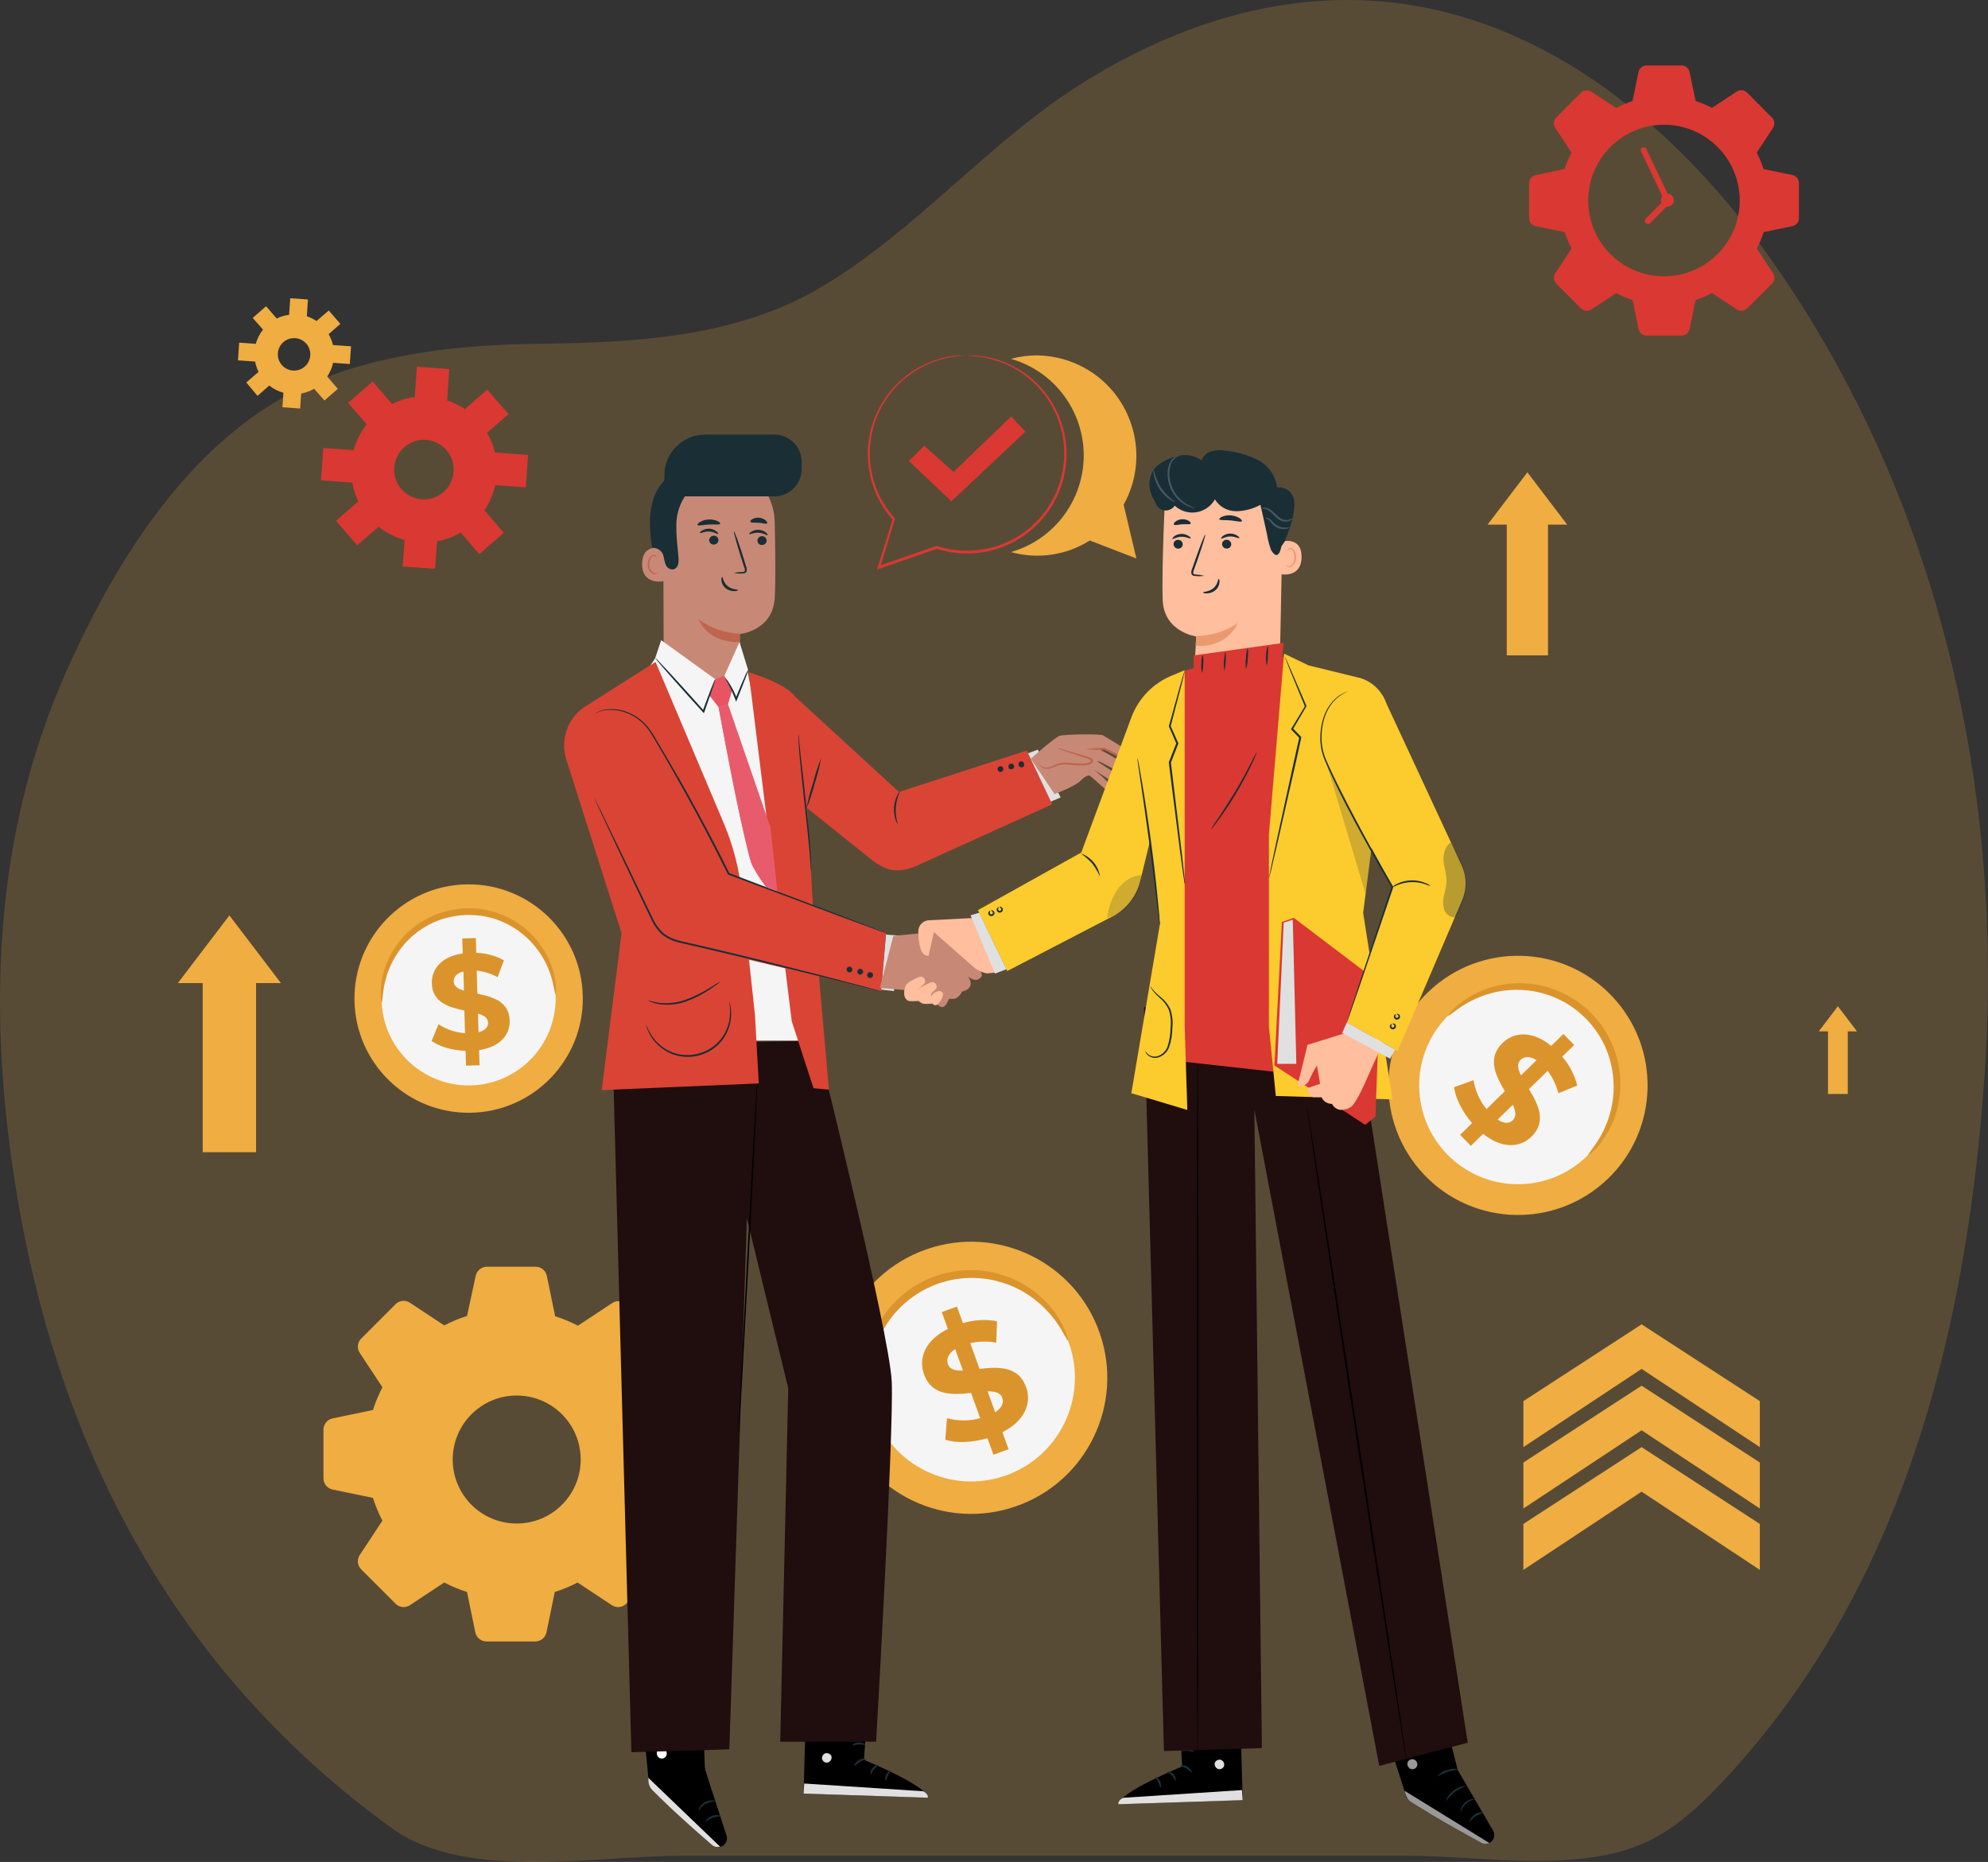 <?xml version="1.0" encoding="UTF-8"?>
<svg id="Layer_1" xmlns="http://www.w3.org/2000/svg" version="1.1" viewBox="0 0 661.5 619.41">
  <rect x="0" y="0" width="661.5" height="619.41" fill="#333333" stroke="none"/>
  <!-- Generator: Adobe Illustrator 30.0.0, SVG Export Plug-In . SVG Version: 2.1.1 Build 123)  -->
  <defs>
    <style>
      .st0 {
        fill: #e0e0e0;
      }

      .st1, .st2 {
        fill: #efad42;
      }

      .st3 {
        fill: #ffbe9d;
      }

      .st4 {
        fill: #e85b6c;
      }

      .st5 {
        fill: #1a2e35;
      }

      .st2 {
        opacity: .2;
      }

      .st6 {
        fill: #eb996e;
      }

      .st7 {
        fill: #fccb2d;
      }

      .st8 {
        fill: #c78976;
      }

      .st9 {
        fill: #da4435;
      }

      .st10 {
        fill: #fff;
      }

      .st11 {
        fill: #da3832;
      }

      .st12 {
        fill: #db942c;
      }

      .st13 {
        opacity: .4;
      }

      .st14 {
        opacity: .6;
      }

      .st15 {
        opacity: .2;
      }

      .st16 {
        opacity: .3;
      }

      .st17 {
        fill: #f5f5f5;
      }

      .st18 {
        fill: #e8505b;
      }

      .st19 {
        fill: #200d0e;
      }

      .st20 {
        fill: #bf654e;
      }

      .st21 {
        fill: #455a64;
      }
    </style>
  </defs>
  <path class="st2" d="M660.36,357.77c-.69,9.71-1.58,19.44-2.67,29.21-8.48,73.91-30.58,147.98-84.02,205.22-6.7,7.15-13.9,14.09-22.67,18.97-23.09,12.84-57.32,6.16-83.27,6.16h-240.2c-29.89,0-72.59,8.58-97.13-9.14-18.34-13.21-35.14-28.44-50.07-45.41-6.74-7.69-13.07-15.74-18.97-24.1-30.42-43.04-48.29-92.93-56.54-146.26-8.8-56.95-6.86-114.46,16.92-168.3,16.17-36.57,41.9-79.4,82.27-96.76,23.21-9.99,49.89-12.7,75.19-12.99,32.63-.4,66.07-2.18,94.23-18.96,31.81-18.93,55.09-47.84,86.5-67.61,31.65-19.92,68.56-31.93,107.08-26.48,53.58,7.61,95.98,46.54,125.03,88.9,44.62,65,66.58,141.78,69.2,218.95.54,16.21.25,32.43-.88,48.61h0Z"/>
  <path class="st1" d="M229.45,471.94l-13.42-2.78c-.84-2.61-1.89-5.14-3.16-7.56l7.56-11.43c.98-1.51.78-3.5-.49-4.78l-11.43-11.42c-1.28-1.28-3.27-1.48-4.78-.5l-11.43,7.55c-2.43-1.27-4.96-2.32-7.57-3.15l-2.77-13.42c-.36-1.77-1.92-3.04-3.72-3.04h-16.23c-1.8,0-3.36,1.27-3.72,3.04l-2.89,13.33c-2.61.83-5.15,1.88-7.58,3.14l-11.43-7.54c-1.5-.99-3.5-.79-4.77.49l-11.43,11.43c-1.27,1.27-1.47,3.27-.48,4.77l7.54,11.43c-1.26,2.43-2.32,4.96-3.15,7.57l-13.43,2.78c-1.76.37-3.03,1.92-3.03,3.73v16.23c0,1.8,1.27,3.35,3.03,3.71l13.43,2.78c.83,2.61,1.88,5.14,3.15,7.57l-7.54,11.43c-.99,1.51-.79,3.5.48,4.78l11.43,11.42c1.27,1.28,3.27,1.49,4.77.5l11.43-7.55c2.43,1.27,4.97,2.32,7.58,3.15l2.76,13.43c.37,1.77,1.92,3.03,3.73,3.03h16.22c1.81,0,3.36-1.26,3.73-3.03l2.76-13.43c2.62-.83,5.15-1.88,7.58-3.15l11.43,7.55c1.5.99,3.5.78,4.77-.5l11.43-11.42c1.27-1.28,1.48-3.27.49-4.78l-7.55-11.42c1.27-2.43,2.32-4.97,3.15-7.58l13.43-2.78c1.79-.29,3.12-1.82,3.16-3.63v-16.23c0-1.81-1.27-3.36-3.04-3.72ZM171.94,506.83h-.02c-11.75,0-21.28-9.53-21.28-21.28-.01-11.76,9.52-21.3,21.28-21.3,11.76-.01,21.3,9.52,21.3,21.28.01,11.76-9.53,21.3-21.28,21.3Z"/>
  <path class="st1" d="M534.84,392.3c-17.25,16.42-44.53,15.75-60.95-1.5-16.42-17.25-15.75-44.53,1.5-60.95,17.25-16.42,44.53-15.75,60.95,1.5.02.02.04.04.06.06,16.36,17.25,15.67,44.5-1.55,60.89Z"/>
  <path class="st17" d="M527.78,384.86c-13.13,12.53-33.93,12.05-46.46-1.08s-12.05-33.93,1.08-46.46c13.13-12.53,33.93-12.05,46.46,1.08.02.02.04.04.06.06,12.47,13.14,11.96,33.89-1.14,46.4Z"/>
  <path class="st12" d="M528.53,384.14c-.14-.14.81-1.23,2.29-3.35,2.06-2.96,3.64-6.23,4.7-9.68,1.56-5.08,1.84-10.47.83-15.69-.27-1.5-.65-2.97-1.14-4.41-.5-1.51-1.13-2.97-1.87-4.38-.76-1.46-1.62-2.86-2.59-4.18-2.01-2.73-4.43-5.14-7.19-7.12-1.33-.96-2.74-1.82-4.2-2.56-2.78-1.4-5.75-2.4-8.81-2.97-2.78-.5-5.62-.64-8.43-.42-2.46.2-4.89.67-7.24,1.4-3.44,1.09-6.69,2.7-9.63,4.79-2.1,1.48-3.19,2.45-3.33,2.29s.74-1.3,2.72-3.07c2.83-2.49,6.11-4.43,9.66-5.71,2.46-.9,5.02-1.51,7.62-1.8,3.01-.33,6.04-.25,9.03.23,1.62.25,3.22.64,4.78,1.14,1.63.51,3.22,1.15,4.75,1.91,1.59.79,3.12,1.7,4.57,2.73,1.48,1.07,2.88,2.25,4.18,3.53,1.29,1.29,2.48,2.68,3.57,4.15,1.04,1.45,1.97,2.98,2.77,4.57.78,1.52,1.44,3.1,1.96,4.73,2.3,6.97,2.21,14.51-.25,21.42-1.25,3.56-3.15,6.85-5.61,9.71-1.81,1.99-3.01,2.84-3.11,2.74Z"/>
  <path class="st12" d="M493.51,377.18l-4.1,4-3.57-3.66,3.99-3.89c-3.31-3.84-5.58-8.42-5.96-11.96l6.43-2.34c.58,3.53,2.07,6.85,4.32,9.63l6.11-5.96c-2.97-5.03-6.05-10.88-.81-16,3.87-3.78,9.95-4.22,16.25.93l4.06-3.96,3.58,3.66-3.99,3.9c2.41,2.76,4.12,6.05,5,9.6l-6.29,2.56c-.68-2.7-1.88-5.23-3.55-7.45l-6.22,6.07c3.01,4.98,6.01,10.77.85,15.8-3.8,3.72-9.8,4.16-16.1-.92ZM506.08,357.76l5.19-5.07c-2.29-1.51-4.14-1.23-5.35-.06s-.87,3.02.19,5.13h-.03ZM503.39,372.61c1.28-1.25.94-2.98,0-5.1l-5.06,4.95c2.15,1.45,3.93,1.33,5.1.18l-.04-.03Z"/>
  <path class="st1" d="M365.91,443.43c8.24,23.61-4.22,49.42-27.82,57.66-23.61,8.24-49.42-4.22-57.66-27.82-8.24-23.61,4.22-49.42,27.82-57.66.03-.01.06-.02.1-.03,23.59-8.17,49.34,4.29,57.57,27.86Z"/>
  <path class="st17" d="M355.74,446.96c6.28,17.99-3.22,37.66-21.21,43.94s-37.66-3.22-43.94-21.21c-6.28-17.99,3.22-37.66,21.21-43.94.02,0,.05-.02.07-.03,17.97-6.23,37.6,3.27,43.87,21.23Z"/>
  <path class="st12" d="M355.36,445.94c-.19.08-.82-1.3-2.22-3.62-1.94-3.25-4.38-6.18-7.22-8.68-1.95-1.71-4.09-3.2-6.36-4.43-2.61-1.4-5.4-2.46-8.28-3.15-3.18-.76-6.45-1.06-9.71-.89-1.73.09-3.44.32-5.13.67-1.74.38-3.44.88-5.11,1.5-1.66.65-3.26,1.41-4.81,2.29-1.49.87-2.92,1.84-4.27,2.91-6.96,5.6-11.44,13.7-12.5,22.57-.45,3.76-.31,7.57.41,11.29.5,2.65.96,4.1.75,4.18s-.91-1.28-1.76-3.93c-1.14-3.79-1.57-7.76-1.27-11.71.44-5.94,2.41-11.66,5.71-16.61,2.97-4.51,6.95-8.27,11.61-10.99,1.66-.96,3.4-1.79,5.19-2.48,1.79-.68,3.63-1.22,5.51-1.61,1.83-.37,3.68-.6,5.54-.69,1.79-.09,3.59-.03,5.37.17,1.71.18,3.41.5,5.07.94,5.76,1.49,11.03,4.45,15.31,8.57,2.86,2.74,5.19,5.99,6.86,9.59,1.15,2.57,1.46,4.08,1.31,4.13Z"/>
  <path class="st12" d="M333.55,476.45l2.06,5.66-5.05,1.83-1.99-5.5c-5.11,1.51-10.47,1.68-14.02.51l.54-7.15c3.63.96,7.45.96,11.08,0l-3.05-8.42c-6.1.67-13.03,1.07-15.64-6.14-1.94-5.35.27-11.35,7.92-15.15l-2.03-5.6,5.05-1.83,1.99,5.5c3.68-1.11,7.58-1.32,11.36-.63l-.27,7.12c-2.87-.52-5.81-.46-8.66.17l3.11,8.58c6.07-.72,12.9-1.09,15.48,6.02,1.9,5.23-.29,11.17-7.86,15.03ZM320.42,455.98l-2.59-7.17c-2.46,1.58-2.98,3.43-2.38,5.1s2.5,2.14,4.97,2.03v.03ZM333.52,465.02c-.65-1.77-2.46-2.19-4.9-2.17l2.52,6.97c2.31-1.53,2.95-3.25,2.37-4.8h0Z"/>
  <path class="st1" d="M193.93,331.63c.31,20.98-16.45,38.24-37.43,38.55-20.98.31-38.24-16.45-38.55-37.43-.31-20.98,16.45-38.24,37.43-38.55.02,0,.05,0,.07,0,20.95-.27,38.17,16.48,38.47,37.43Z"/>
  <path class="st17" d="M184.89,331.74c.21,15.99-12.58,29.13-28.57,29.34-15.99.21-29.13-12.58-29.34-28.57s12.58-29.13,28.57-29.34c0,0,.01,0,.02,0,15.98-.2,29.11,12.58,29.32,28.57Z"/>
  <path class="st12" d="M184.87,330.84c-.17,0-.31-1.27-.81-3.43-.67-3.11-1.83-6.09-3.43-8.83-1.1-1.88-2.41-3.63-3.9-5.21-1.69-1.81-3.61-3.4-5.71-4.71-1.14-.72-2.32-1.35-3.55-1.89-1.28-.57-2.6-1.04-3.95-1.4-1.4-.38-2.82-.66-4.26-.81-1.48-.16-2.97-.22-4.46-.16-1.49.08-2.98.26-4.45.55-1.42.27-2.81.65-4.17,1.14-1.31.48-2.58,1.06-3.81,1.74-1.19.64-2.34,1.37-3.43,2.18-1.99,1.5-3.78,3.25-5.32,5.2-1.34,1.72-2.49,3.58-3.43,5.54-1.35,2.89-2.25,5.98-2.66,9.14-.3,2.29-.32,3.52-.49,3.53s-.4-1.26-.37-3.6c.1-3.32.8-6.6,2.09-9.67,1.92-4.61,5-8.64,8.94-11.71,2.32-1.82,4.91-3.29,7.67-4.34,1.46-.56,2.96-1,4.49-1.31,1.58-.32,3.18-.53,4.79-.61,1.61-.06,3.22,0,4.82.18,1.54.19,3.07.5,4.57.91,1.45.41,2.86.94,4.23,1.57,1.32.6,2.58,1.3,3.79,2.09,2.23,1.46,4.25,3.2,6.01,5.2,1.53,1.74,2.84,3.66,3.92,5.71,1.55,2.94,2.54,6.14,2.92,9.44.2,2.26.08,3.54-.04,3.55Z"/>
  <path class="st12" d="M159.42,349.34l.14,5.04-4.5.11-.13-4.9c-4.47-.15-8.79-1.43-11.31-3.3l2.29-5.55c2.64,1.73,5.67,2.75,8.82,2.96l-.21-7.52c-5.03-1.09-10.66-2.59-10.83-9.04-.13-4.77,3.23-8.96,10.28-9.96l-.14-4.99,4.5-.13.14,4.91c3.22.09,6.38.95,9.21,2.5l-2.1,5.6c-2.15-1.18-4.51-1.91-6.95-2.16l.21,7.66c5.03,1.03,10.57,2.55,10.74,8.9.2,4.67-3.11,8.82-10.16,9.87ZM154.38,329.56l-.17-6.4c-2.37.61-3.28,1.94-3.23,3.43s1.42,2.39,3.4,2.97h0ZM162.38,340.2c0-1.58-1.37-2.4-3.32-3.02l.16,6.22c2.29-.56,3.24-1.78,3.21-3.2h-.05Z"/>
  <path class="st1" d="M373.88,167.92c8.99-16.1,3.23-36.45-12.87-45.45-4.85-2.71-10.3-4.16-15.85-4.24-2.96-.02-5.91.37-8.76,1.14,17.75,5.1,28.01,23.63,22.9,41.39-3.18,11.07-11.83,19.72-22.9,22.9,8.89,2.48,18.42,1.08,26.22-3.86l15.51,5.99-4.24-17.87Z"/>
  <path d="M233.6,559.96l.94,28.44,7.22,22.28c.49,1.54-.36,3.18-1.9,3.68-.06.02-.11.03-.17.05h0c-.91.23-1.88,0-2.59-.61-4.57-3.92-21.3-18.41-21.25-20.5,0-2.41-2.97-29.93-2.97-29.93l20.73-3.41Z"/>
  <path class="st0" d="M239.69,614.4l-24-23.01.07,1.14c.04,1.03.45,2.02,1.14,2.79,1.92,2.01,7.35,7.47,20,18.42.74.64,1.74.87,2.68.61l.1.06Z"/>
  <path class="st10" d="M221.05,581.89c.76.49,1.03,1.48.62,2.29-.47.79-1.48,1.07-2.29.63-.79-.52-1.07-1.56-.63-2.41.57-.76,1.63-.93,2.41-.39"/>
  <path class="st5" d="M232.5,602.35c.17.07.73-1.45,2.38-2.28,1.02-.47,2.11-.75,3.23-.81,0-.07-.35-.27-1.03-.33-.88-.05-1.75.16-2.51.59-.77.43-1.4,1.07-1.82,1.85-.3.55-.32.97-.25.98Z"/>
  <path class="st5" d="M234.74,606.04c.79-.5,1.6-.96,2.45-1.36.91-.22,1.83-.39,2.75-.51-.92-.5-2.02-.53-2.96-.07-1.6.58-2.39,1.87-2.24,1.94Z"/>
  <path d="M228.53,597.69c1.15-.88,2.36-1.67,3.63-2.35,1.36-.51,2.75-.92,4.16-1.22-3.07-.42-6.11.98-7.79,3.58Z"/>
  <path d="M227.47,589.07c.08.16,1.62-.58,3.66-.77s3.68.21,3.74,0c-2.41-1.14-5.25-.86-7.39.73v.03Z"/>
  <path class="st5" d="M226.97,580.73c1.22-.47,2.49-.77,3.79-.9,1.3.07,2.59.32,3.82.74,0-.07-.29-.41-.96-.75-.89-.43-1.88-.64-2.87-.62-.99.02-1.97.28-2.85.74-.66.36-.98.72-.94.78Z"/>
  <path class="st5" d="M230.63,578.24c.07-.35.07-.72,0-1.07-.16-.98-.5-1.92-1.02-2.77-.32-.66-.85-1.18-1.51-1.5-.46-.18-.98-.05-1.3.33-.28.37-.41.84-.38,1.3.24,1.96,1.84,3.48,3.82,3.61,1.94.1,3.75-.99,4.57-2.75.21-.44.21-.95,0-1.38-.25-.43-.75-.65-1.23-.55-.69.22-1.32.61-1.82,1.14-.73.65-1.35,1.42-1.82,2.29-.2.3-.33.65-.38,1.01.68-1.11,1.51-2.11,2.48-2.98.46-.42,1.01-.73,1.61-.9.27-.06.54.06.67.3.12.29.12.61,0,.9-.75,1.49-2.3,2.41-3.96,2.34-1.66-.12-3.02-1.36-3.29-3.01-.03-.33.05-.65.23-.92.17-.22.46-.29.72-.19.55.27,1.01.71,1.3,1.25.63,1.11,1.07,2.31,1.3,3.57h0Z"/>
  <path d="M288.96,564.18l-1.47,21.27s21.12,8.64,21.23,12.57l-41.34-1.35.94-33.23,20.65.74Z"/>
  <path class="st0" d="M274.77,583.23c-.83.22-1.36,1.03-1.23,1.89.19.84,1.01,1.38,1.86,1.23.88-.23,1.44-1.1,1.29-2-.29-.86-1.21-1.33-2.08-1.07"/>
  <path class="st0" d="M267.38,596.67l.22-3.35,39.55,2.57s1.82.86,1.57,2.15l-41.33-1.37Z"/>
  <path class="st5" d="M288.16,585.25c0,.21-1.03.26-2.03.88s-1.58,1.45-1.76,1.36.16-1.24,1.39-1.97,2.46-.46,2.4-.27Z"/>
  <path class="st5" d="M292.44,587.2c0,.19-.85.51-1.55,1.34s-.95,1.74-1.14,1.71-.3-1.14.62-2.17,2.09-1.07,2.08-.88Z"/>
  <path class="st5" d="M294.73,592.46c-.18,0-.43-.98.11-2.07s1.52-1.5,1.6-1.33-.53.74-.97,1.65-.55,1.74-.74,1.75Z"/>
  <path class="st5" d="M287.95,580.43c-.09.18-1.02-.13-2.16-.09s-2.04.38-2.14.19.78-.87,2.12-.89,2.3.58,2.17.79Z"/>
  <path class="st5" d="M288.19,576.08c-.69.17-1.41.14-2.08-.08-.74-.16-1.46-.4-2.14-.73-.4-.2-.78-.42-1.14-.67-.23-.13-.44-.3-.62-.5-.26-.31-.28-.75-.06-1.09.22-.27.55-.43.9-.42.26,0,.52.05.78.13.44.12.86.29,1.27.49.69.34,1.32.78,1.87,1.31.93.91,1.22,1.68,1.14,1.71s-.54-.58-1.49-1.35c-.88-.7-1.9-1.22-2.99-1.51-.43-.13-.8-.14-.93,0s0,.1,0,.24c.13.14.28.27.45.37.34.24.7.46,1.07.66.63.34,1.29.62,1.98.83.67.16,1.33.37,1.98.61h0Z"/>
  <path class="st5" d="M287.95,576.36c-.38-.6-.55-1.31-.48-2.02-.01-.78.11-1.55.35-2.29.15-.43.34-.85.57-1.24.24-.55.76-.93,1.36-.99.38.01.7.25.83.61.1.24.17.5.19.77.07.46.07.93,0,1.39-.14.77-.47,1.49-.96,2.1-.83,1.05-1.69,1.26-1.7,1.14.48-.45.91-.95,1.3-1.47.38-.58.62-1.24.72-1.92.06-.4.06-.8,0-1.2,0-.45-.21-.8-.37-.77-.32.12-.58.35-.74.65-.22.36-.41.75-.56,1.14-.24.66-.4,1.35-.47,2.06-.06.68-.08,1.36-.06,2.05Z"/>
  <path class="st19" d="M203.98,354.34l6.11,228.58,32.6-.97,7.78-235.4-46.49,7.79Z"/>
  <path class="st19" d="M271.76,346.19s24.21,96.9,24.96,113.42-5.19,119.8-5.19,119.8h-31.91l2.66-117.6-24.25-99.53,5.87-15.59,27.86-.5Z"/>
  <path d="M252.05,358.06c.01.1.01.21,0,.31v.91c0,.83-.08,2-.14,3.43-.14,3.07-.33,7.44-.58,12.81-.56,10.84-1.31,25.74-2.16,42.21s-1.74,31.38-2.29,42.28c-.32,5.37-.58,9.72-.77,12.8-.1,1.47-.18,2.63-.25,3.43.02.3,0,.6-.07.9-.07.24,0,.31,0,.31-.02-.1-.02-.21,0-.31v-.9c0-.85.07-2.01.13-3.43.15-3.06.34-7.43.59-12.8.55-10.84,1.31-25.76,2.16-42.28s1.74-31.37,2.29-42.21c.33-5.37.59-9.72.78-12.8.1-1.47.18-2.63.24-3.43,0-.3.04-.6.08-.9-.02-.11-.02-.22-.01-.33h0Z"/>
  <path class="st17" d="M248.48,221.91s11.84,58.77,12.01,75.34,5.99,48.94,5.99,48.94h-51.31l-1.14-89.55-3.65-26.72,7.7-10.98,30.4,2.97Z"/>
  <path class="st9" d="M249.1,223.63s12.24,3.6,15.47,8.12c2.56,3.57,6,71.18,6,71.18l5.26,59.56-5.14-.48-7.24-22.29-14.34-116.08Z"/>
  <path class="st9" d="M264.57,231.76l34.57,31.71,42.52-13.78,8.47,17.86-45.36,20.57c-6.49,2.77-10.56,1.25-15.05-2.36l-23.8-19.06-1.34-34.93Z"/>
  <path class="st5" d="M333.73,255.38c.25.45.08,1.02-.37,1.27-.45.25-1.02.08-1.27-.37-.25-.45-.08-1.02.37-1.27,0,0,.01,0,.02,0,.44-.25,1-.09,1.24.35,0,0,0,.02.01.02Z"/>
  <path class="st5" d="M332.91,256.78c-.09.01-.18.01-.27,0-.25-.07-.45-.24-.57-.47-.13-.22-.15-.49-.07-.73.07-.24.24-.45.46-.57.23-.11.5-.14.74-.07.47.16.75.65.64,1.14-.08.24-.25.44-.47.57-.14.07-.3.12-.46.12ZM332.91,254.91c-.15,0-.3.04-.42.11-.21.11-.37.31-.45.54-.07.23-.04.48.07.69.12.21.31.36.54.43.23.07.48.05.69-.07.21-.11.38-.3.45-.53.13-.49-.17-.99-.66-1.11-.07-.02-.14-.03-.21-.03v-.03Z"/>
  <path class="st5" d="M337.3,254.53c.24.45.07,1.01-.38,1.25,0,0,0,0,0,0-.44.25-1,.09-1.24-.35,0,0,0-.02-.01-.02-.24-.46-.06-1.02.39-1.27.45-.24,1.01-.07,1.25.38,0,0,0,0,0,0h0Z"/>
  <path class="st5" d="M336.48,255.91c-.09.01-.18.01-.27,0-.25-.07-.45-.24-.57-.47-.25-.47-.08-1.05.39-1.3.47-.25,1.05-.08,1.3.39.11.21.14.45.09.68-.07.24-.24.45-.46.57-.15.08-.31.12-.48.13ZM336.48,254.04c-.15,0-.3.04-.42.11-.44.23-.61.77-.38,1.21,0,0,0,0,0,0,.12.21.31.36.54.43.23.07.48.05.69-.07.44-.23.61-.77.38-1.21,0,0,0,0,0,0-.11-.21-.31-.37-.54-.43-.09-.02-.17-.03-.26-.02v-.02Z"/>
  <path class="st5" d="M340.69,253.85c.24.45.07,1.01-.38,1.25,0,0,0,0,0,0-.44.25-1,.09-1.24-.35,0,0,0-.02-.01-.02-.29-.43-.17-1.01.26-1.3.43-.29,1.01-.17,1.3.26.03.05.06.1.08.16h0Z"/>
  <path class="st5" d="M339.87,255.25c-.1.01-.19.01-.29,0-.47-.16-.75-.65-.64-1.14.08-.24.25-.45.47-.57.47-.25,1.05-.07,1.3.4h0c.24.47.07,1.05-.39,1.3-.15.04-.3.04-.45.01ZM339.87,253.38c-.15,0-.3.04-.42.11-.21.11-.38.3-.45.53-.15.48.11.99.59,1.15.48.15.99-.11,1.15-.59.08-.24.05-.49-.06-.71h0c-.16-.29-.46-.48-.8-.49h0Z"/>
  <path class="st0" d="M342.07,250.58l3.29-1.2,7.54,15.91-3.21,1.37-7.62-16.08Z"/>
  <path class="st5" d="M265.68,244.28c.12.59.19,1.18.21,1.78.13,1.25.29,2.88.49,4.85.48,4.19,1.14,9.78,1.8,16s1.25,11.91,1.51,16c.14,2.06.19,3.72.21,4.88.05.59.05,1.19,0,1.78-.11-.59-.17-1.18-.17-1.78-.09-1.14-.22-2.8-.4-4.85-.37-4.09-.98-9.75-1.67-16s-1.3-11.9-1.65-16c-.17-2.04-.26-3.71-.31-4.87-.05-.6-.06-1.2-.02-1.79h0Z"/>
  <path class="st5" d="M273.23,252.22c-.53,2.88-1.25,5.73-2.16,8.51-.72,2.84-1.64,5.63-2.74,8.35.53-2.88,1.25-5.73,2.17-8.51.72-2.84,1.63-5.63,2.73-8.35h0Z"/>
  <path class="st5" d="M298.77,274.2c-.37-.44-.63-.95-.77-1.51-.85-2.63-.67-5.49.5-8,.46-.95.89-1.44.95-1.4-1.59,3.43-1.84,7.34-.69,10.95v-.03Z"/>
  <path class="st0" d="M294.81,310.91l4.42.34-1.76,18.44-4.26-.48,1.6-18.31Z"/>
  <path class="st9" d="M218.13,220.19l-23.88,15.15c-5.59,3.97-7.91,11.13-5.71,17.62l18.28,57.46-6.59,52.22,52.25-2.22-1.27-22.85-4.45-40.95c-.84-7.61-2.74-15.07-5.67-22.15l-22.97-54.29Z"/>
  <path class="st9" d="M193.21,256.11l23.89,49.91c1.92,4.03,5.57,6.98,9.92,8l66.18,15.68,1.6-19.27-50.52-19-25.37-48.77c-3.71-7.11-12.47-9.86-19.58-6.15-.27.14-.53.29-.78.44h0c-6.57,3.97-8.91,12.37-5.35,19.16h0Z"/>
  <path class="st5" d="M226.16,259.34c3.88,6.86,8,14.43,12.18,22.51,1.53,2.97,3.01,5.92,4.4,8.72l-.16-.14,37.27,14.15,11.03,4.24,2.96,1.14.75.32c.17.08.26.11.25.13-.09,0-.18-.03-.26-.07l-.79-.27-2.99-1.07-11.08-4.07-37.34-13.96h-.11l-.06-.1-4.39-8.71c-4.15-8.08-8.27-15.67-12.13-22.52-1.93-3.43-3.77-6.65-5.54-9.68l-2.57-4.37c-.4-.71-.81-1.38-1.24-2.01-.41-.63-.86-1.24-1.36-1.8-1.7-2.03-3.89-3.6-6.35-4.57-1.86-.75-3.86-1.1-5.86-1.04-1.72.02-3.4.47-4.9,1.31.08-.08.18-.15.27-.21.28-.18.57-.34.88-.48,1.18-.52,2.45-.81,3.74-.86,2.05-.11,4.09.22,6,.96,2.54.97,4.79,2.57,6.55,4.65.51.58.98,1.19,1.4,1.83.45.65.87,1.33,1.28,2.02"/>
  <path class="st5" d="M283.6,322.44c.06.51-.31.98-.83,1.03s-.98-.31-1.03-.83c-.06-.51.31-.98.83-1.03.03,0,.07,0,.1,0,.48,0,.88.36.93.83Z"/>
  <path class="st5" d="M282.67,323.4c-.53,0-.96-.43-.96-.96s.43-.96.96-.96c.53,0,.96.43.96.96h0c0,.53-.43.96-.96.96ZM282.67,321.54c-.5,0-.89.42-.89.91,0,.5.42.89.91.89.5,0,.89-.42.89-.91,0-.24-.1-.46-.27-.63-.17-.17-.4-.26-.65-.26Z"/>
  <path class="st5" d="M287.15,323.33c-.06.51-.52.88-1.04.82-.51-.06-.88-.52-.82-1.04s.52-.88,1.04-.82c.14.02.27.06.39.14.31.19.47.54.43.9Z"/>
  <path class="st5" d="M286.22,324.34c-.53,0-.96-.43-.96-.96s.43-.96.96-.96c.53,0,.96.43.96.96h0c0,.53-.43.96-.96.96ZM286.22,322.47c-.5,0-.9.4-.9.9s.4.9.9.9c.5,0,.9-.4.9-.9h0c0-.5-.4-.9-.9-.9Z"/>
  <circle class="st5" cx="289.53" cy="324.37" r=".94"/>
  <path class="st5" d="M289.53,325.33c-.53,0-.96-.43-.96-.96s.43-.96.96-.96c.53,0,.96.43.96.96h0c0,.53-.43.96-.96.96ZM289.53,323.47c-.5,0-.9.4-.9.9s.4.9.9.9c.5,0,.9-.4.9-.9h0c0-.5-.4-.9-.9-.9Z"/>
  <path class="st5" d="M293.17,329.7c-.11.02-.21.02-.32,0l-.94-.21-3.57-.86-13.08-3.22c-11.06-2.71-26.28-6.55-43.22-10.47-2.11-.5-4.22-.9-6.29-1.46-2.1-.49-4.05-1.46-5.71-2.83-1.44-1.45-2.6-3.15-3.43-5.02l-2.49-5.22c-3.22-6.79-6.11-12.91-8.56-18.07l-5.71-12.2c-.65-1.42-1.14-2.52-1.53-3.34-.16-.35-.29-.64-.38-.87-.06-.09-.1-.2-.11-.31.06.09.12.19.16.29l.45.85,1.62,3.28,5.9,12.12,8.67,18.01,2.51,5.21c.8,1.81,1.94,3.45,3.35,4.83,1.57,1.31,3.43,2.23,5.42,2.7,2.02.54,4.15.95,6.25,1.45,16.92,3.92,32.17,7.83,43.19,10.64l13.04,3.42,3.54.96.91.27c.11,0,.22,0,.32.03h0Z"/>
  <path class="st5" d="M239.71,326.58c-.25.24-.51.46-.79.66-.53.4-1.31.95-2.29,1.61-2.55,1.76-5.31,3.2-8.22,4.27-2.95,1.07-6.12,1.38-9.22.91-.93-.15-1.84-.41-2.71-.78-.33-.11-.64-.27-.91-.49,1.21.36,2.44.65,3.69.86,3.03.33,6.09-.04,8.96-1.07,2.86-1.07,5.6-2.43,8.18-4.06,1.05-.72,2.15-1.36,3.3-1.92h0Z"/>
  <path class="st5" d="M242.61,333.19c.08.13.13.28.16.43.13.42.24.85.31,1.28.28,1.6.28,3.24,0,4.85-.44,2.39-1.46,4.64-2.97,6.55-3.92,4.72-10.36,6.5-16.15,4.46-2.28-.85-4.31-2.24-5.93-4.06-1.08-1.21-1.94-2.61-2.55-4.11-.17-.41-.3-.83-.4-1.26-.05-.15-.08-.3-.09-.46.77,2.04,1.9,3.92,3.35,5.55,1.6,1.72,3.59,3.02,5.8,3.82,5.57,1.88,11.73.17,15.53-4.33,1.48-1.83,2.5-3.98,2.98-6.29.38-2.13.37-4.31-.04-6.43Z"/>
  <path class="st8" d="M220.69,174.7l.15,42.58c.05,7,5.76,12.63,12.76,12.59.19,0,.39,0,.58-.02h0c6.76-.35,12.04-5.95,12-12.72v-6.2s10.84-1.06,11.59-11.79c.35-5.18.23-15.93,0-25.64-.28-10.44-8.52-18.92-18.95-19.48h-1.03c-11.17-.05-17.42,9.48-17.1,20.69Z"/>
  <path class="st20" d="M246.21,210.81c-4.96-.2-9.76-1.86-13.78-4.78,0,0,2.87,7.91,13.64,7.55l.14-2.78Z"/>
  <path class="st5" d="M255.1,179.85c-.04.83-.73,1.48-1.57,1.46-.81.02-1.48-.62-1.5-1.43,0-.02,0-.03,0-.05.03-.83.72-1.48,1.55-1.46.81-.02,1.48.61,1.51,1.42,0,.02,0,.04,0,.06h0Z"/>
  <path class="st5" d="M255.4,178.03c-.21.19-1.31-.73-2.97-.82s-2.9.66-3.07.46.14-.45.69-.8c.74-.45,1.6-.67,2.47-.62.86.05,1.69.37,2.35.91.48.41.63.79.54.87Z"/>
  <path class="st5" d="M239.06,179.71c-.04.83-.73,1.48-1.57,1.46-.81.02-1.49-.63-1.51-1.44,0,0,0-.02,0-.02.03-.84.73-1.51,1.57-1.5.81-.02,1.49.63,1.51,1.44,0,.02,0,.04,0,.06h0Z"/>
  <path class="st5" d="M238.97,177.65c-.19.19-1.31-.73-2.96-.82s-2.91.67-3.07.46.13-.45.67-.8c.74-.45,1.61-.67,2.48-.61.84.05,1.64.37,2.29.9.55.43.7.79.6.87Z"/>
  <path class="st5" d="M244.21,190.63c.89-.22,1.79-.33,2.71-.33.42,0,.82-.08.91-.37.06-.43-.02-.88-.22-1.27-.33-1.04-.69-2.14-1.06-3.28-1.46-4.66-2.5-8.49-2.29-8.55s1.53,3.68,3.01,8.34l1.01,3.3c.24.52.28,1.11.13,1.66-.14.3-.4.51-.72.58-.24.05-.48.07-.72.06-.92.07-1.85.02-2.75-.15h0Z"/>
  <path class="st5" d="M239.64,174.24c-.18.43-1.82.14-3.77.25s-3.54.56-3.78.15c-.1-.19.19-.61.86-1.01.87-.5,1.84-.77,2.83-.81,1-.07,2,.1,2.91.5.7.32,1.04.71.95.92Z"/>
  <path class="st5" d="M255.27,174.1c-.32.35-1.43-.1-2.8-.19s-2.54.1-2.78-.3c-.11-.21.09-.57.62-.89.69-.4,1.49-.57,2.29-.49.8.07,1.56.37,2.18.88.49.43.63.81.49,1Z"/>
  <path class="st8" d="M221.11,182.7c-.17-.09-7.26-2.6-7.44,4.75s7.24,6.02,7.26,5.8.18-10.55.18-10.55Z"/>
  <path class="st20" d="M218.76,190.43c-.11.06-.23.12-.35.17-.31.12-.65.12-.96,0-.95-.64-1.48-1.74-1.39-2.88,0-.63.14-1.26.41-1.83.15-.46.51-.83.98-.96.31-.07.63.09.75.38.09.21,0,.34.08.37s.16-.13.1-.42c-.03-.18-.13-.35-.27-.47-.2-.16-.45-.23-.71-.21-.62.11-1.14.55-1.36,1.14-.33.63-.5,1.33-.5,2.04-.1,1.34.6,2.61,1.79,3.22.39.12.81.05,1.14-.17.26-.21.31-.38.28-.39Z"/>
  <path class="st5" d="M217.1,182.22c1.43-.01,2.74.76,3.43,2.01.42,1.07.46,2.29.88,3.35.32,1.14,1.38,1.92,2.57,1.88.78-.2,1.4-.81,1.62-1.59.21-.77.26-1.58.16-2.38-.24-3.43-.77-6.86-.71-10.35-.08-3.49.87-6.92,2.74-9.86,1.94-2.96,5.33-4.62,8.86-4.33,2.29.31,4.3,1.62,6.55,2.07,2.71.51,5.51-.25,7.59-2.07l.37-.25c.77-.48,1.12-1.42.83-2.29-.08-.27-.21-.52-.39-.73-4.26-4.41-12.3-6.03-18.28-4.88-6.25,1.14-11.68,5.01-14.8,10.55-2.88,5.42-2.56,13.21-1.47,18.92"/>
  <path class="st5" d="M240.31,191.92c.26,0,.27,1.77,1.79,3.04s3.43,1.07,3.43,1.33-.42.34-1.22.37c-1.05.02-2.07-.34-2.88-.99-.78-.64-1.28-1.56-1.39-2.56-.08-.74.15-1.18.28-1.18Z"/>
  <path class="st8" d="M342.98,252.39s8-7.09,9.59-7.6,13.64-.74,14.47-.14,13.08,7.34,11.06,8.38-10.55-3.79-10.55-3.79l-1.44.18s7.43,3.96,8.75,5.5.06,3.09-1.34,2.45-7.76-4.33-8.26-4.18,6.8,4.4,7.46,5.19c.9,1.06.32,3.12-1.07,2.52-.82-.34-7.55-4.8-7.55-4.8,1.9,1.56,3.72,3.22,5.44,4.97.59,1.14-.55,2.18-1.71,1.46-.81-.49-4.26-3.9-5.35-4.57,0,0-1.14-.09-2.94,1.77s-8.65,4.43-8.65,4.43l-7.91-11.77Z"/>
  <path class="st20" d="M378.05,253.06c-.87.12-1.75.06-2.59-.17-.93-.18-1.85-.45-2.73-.81-.96-.46-2-.98-3.08-1.54l-2.29-1.14h.15c-2.08.12-4.16.06-6.23-.18,2.06-.31,4.14-.46,6.22-.43h.16l2.29,1.14,3.03,1.58c.84.37,1.72.67,2.61.91.84.17,1.66.39,2.48.65h0Z"/>
  <path class="st8" d="M345.98,254.44c.68.96,1.9,1.38,3.03,1.04,1.14-.24,2.12-.85,3.23-1.14,3.29-.96,6.96.81,10.21-.3.45-.16.96-.49.9-.97s-.55-.65-.97-.79l-10.83-3.43"/>
  <path class="st20" d="M351.56,248.81c.41.02.82.11,1.21.25.77.21,1.87.51,3.22.91l4.77,1.45,1.37.42c.42.17,1.05.19,1.46.87.17.36.1.78-.17,1.06-.21.23-.48.41-.78.51-.53.18-1.08.3-1.63.37-2.04.03-4.09-.08-6.11-.33-.86-.05-1.72.03-2.55.24-.78.21-1.47.55-2.16.79-1.08.52-2.34.52-3.43,0-.74-.42-.86-.95-.82-.94.27.29.58.53.94.71,1.02.36,2.15.29,3.11-.22.71-.33,1.43-.63,2.17-.88.88-.25,1.79-.36,2.71-.32,2,.21,4.02.3,6.03.27.5-.05,1-.16,1.47-.32.45-.16.74-.48.61-.7-.3-.28-.67-.47-1.07-.55l-1.37-.45-4.72-1.58c-1.34-.46-2.42-.85-3.17-1.14-.38-.1-.74-.25-1.09-.44Z"/>
  <path class="st8" d="M297.25,311.36l13.36-1.33s17.67,12.1,16,14.76-4.57,0-4.57,0c0,0,3.14,3.87-1.93,5.08,0,0-1.21,2.66-3.15,2.41h-1.21s-1.09,3.37-2.72,2.64-6.56-5.07-6.56-5.07l-13.71-1.21,4.5-17.29Z"/>
  <path class="st3" d="M305.56,325.13s-3.43,1.31-4.14,2.68-1.14,4.57,1.09,5.21c1.3.08,2.6.04,3.89-.13l-.85-3.6c.64-.74,1.32-1.44,2.05-2.1.72-.61-.07-2.99-2.03-2.07Z"/>
  <path class="st3" d="M309.41,326.96s-3.43,1.31-4.14,2.68c-.74,1.5-.12,3.32,1.37,4.06.19.09.39.17.59.22,1.18.09,2.36.05,3.53-.13l-.35-.7c-.7-1.35-.99-2.43.23-3.34.28-.23.55-.48.8-.74.44-.69.23-1.61-.46-2.05-.48-.3-1.09-.31-1.57,0h0Z"/>
  <path class="st3" d="M310.23,333.61c-.61-.63-.72-1.59-.27-2.34.44-.74,1.16-1.26,2-1.46.53-.23,1.14-.13,1.57.25.21.3.29.67.22,1.03-.21.95-.67,1.82-1.34,2.52-.32.4-.72.83-1.22.82s-.9-.49-1.14-.93"/>
  <path class="st18" d="M238.02,225.96l3.01-1.13,2.6,4.65-1.45,4.96-3.06.77-3.05-3.85,1.95-5.39Z"/>
  <path class="st18" d="M239.12,235.21s3.88,21.38,7.13,36.42c0,0,2.65,12.57,3.73,15.4,1.34,2.84,2.98,5.52,4.9,8l3.76,1.46-2.28-21.14-14.11-40.91-3.12.77Z"/>
  <g class="st13">
    <path class="st4" d="M238.02,225.96l3.01-1.13,2.6,4.65-1.45,4.96-3.06.77-3.05-3.85,1.95-5.39Z"/>
  </g>
  <path class="st4" d="M239.12,235.21s3.88,21.38,7.13,36.42c0,0,3.04,12.4,3.73,15.4.41,1.77,4.9,8,4.9,8l3.76,1.46-2.28-21.14-14.11-40.91-3.12.77Z"/>
  <path class="st17" d="M220,212.97l18.02,12.99-3.9,10.72-16.4-16.89,2.28-6.82Z"/>
  <path class="st17" d="M241.03,224.83l5.04-11.24,2.85,9.27-3.95,9.75-3.93-7.77Z"/>
  <path class="st5" d="M238.02,225.97c-.03.28-.1.56-.21.82-.19.63-.43,1.37-.72,2.29-.65,1.92-1.59,4.57-2.71,7.75l-.16.45-.31-.35-4.25-4.67c-3.27-3.62-6.19-6.93-8.3-9.34l-2.46-2.88c-.32-.35-.61-.73-.85-1.14.37.28.71.6,1.02.95.7.74,1.57,1.67,2.6,2.75,2.17,2.29,5.15,5.6,8.42,9.22l4.17,4.66-.47.09c1.14-3.13,2.17-5.79,2.9-7.68.35-.86.64-1.58.88-2.18.11-.26.25-.51.42-.73h0Z"/>
  <path class="st5" d="M248.91,222.86c-.18.91-.46,1.79-.83,2.64-.59,1.59-1.45,3.78-2.42,6.18l-.42,1.04-.3.72-.26-.73c-.99-2.56-2.19-5.03-3.59-7.38.6.54,1.11,1.17,1.51,1.87,1.08,1.66,1.97,3.44,2.64,5.3h-.55l.42-1.03c.97-2.41,1.88-4.57,2.58-6.12.32-.87.73-1.7,1.22-2.49h0Z"/>
  <path d="M478.08,561.22l6.96,27.58,11.79,20.19c.81,1.39.34,3.17-1.05,3.99-.06.03-.11.06-.17.09h0c-.84.44-1.84.44-2.67,0-5.29-2.86-24.72-13.46-25.14-15.51-.46-2.36-9.27-28.57-9.27-28.57l19.55-7.78Z"/>
  <g class="st14">
    <path class="st10" d="M495.6,613.12l-28.26-17.4.32,1.14c.28,1.01.91,1.88,1.77,2.47,2.29,1.55,8.76,5.71,23.46,13.71.86.46,1.89.46,2.75,0l-.05.08Z"/>
  </g>
  <g class="st14">
    <path class="st10" d="M470.49,585.32c.84.32,1.3,1.22,1.07,2.09-.29.85-1.19,1.33-2.06,1.09-.89-.34-1.39-1.29-1.14-2.22.39-.87,1.41-1.28,2.29-.9"/>
  </g>
  <path class="st5" d="M486.02,602.87c.7-2.2,2.54-3.84,4.81-4.27,0-.07-.4-.19-1.07-.1-.86.15-1.65.55-2.29,1.14-.66.58-1.14,1.34-1.38,2.19-.21.61-.14,1.04-.07,1.04Z"/>
  <path class="st5" d="M488.99,606.01c.16.08.8-1.05,2.1-1.85.84-.43,1.7-.81,2.58-1.14-1-.3-2.09-.09-2.91.56-1.48.97-1.93,2.4-1.77,2.43Z"/>
  <path class="st5" d="M481.06,599.17c.94-1.1,1.96-2.13,3.05-3.07,1.21-.78,2.49-1.47,3.8-2.07-3.09.23-5.77,2.23-6.86,5.14Z"/>
  <path class="st5" d="M478.27,590.97c.11.14,1.45-.91,3.43-1.53s3.64-.57,3.66-.75c-1.26-.41-2.63-.35-3.85.16-1.3.3-2.44,1.06-3.23,2.13Z"/>
  <path class="st5" d="M476.02,582.91c1.09-.72,2.27-1.28,3.51-1.68,1.29-.2,2.6-.24,3.9-.09,0-.07-.37-.33-1.14-.51-.97-.23-1.97-.23-2.94,0-.97.23-1.86.68-2.62,1.33-.53.5-.77.91-.71.96Z"/>
  <path class="st5" d="M479.06,579.71c-.01-.36-.1-.71-.25-1.04-.35-.93-.89-1.78-1.58-2.49-.46-.57-1.09-.97-1.79-1.14-.49-.08-.97.16-1.2.59-.18.44-.2.93-.03,1.37.66,1.87,2.54,3,4.5,2.72,1.91-.33,3.43-1.78,3.85-3.67.08-.48-.05-.96-.35-1.34-.34-.37-.87-.47-1.33-.26-.62.33-1.15.81-1.53,1.41-.59.79-1.02,1.69-1.29,2.64-.13.34-.18.71-.16,1.07.44-1.22,1.04-2.37,1.79-3.43.36-.51.83-.93,1.38-1.22.24-.11.53-.06.72.14.17.27.23.59.15.9-.42,1.63-1.77,2.86-3.43,3.13-1.66.24-3.26-.71-3.85-2.29-.12-.31-.12-.64,0-.95.12-.25.38-.38.65-.34.6.15,1.14.48,1.54.94.92.95,1.67,2.05,2.21,3.26Z"/>
  <path d="M391.93,566.37l1.47,21.26s-21.13,8.64-21.23,12.57l41.33-1.37-.95-33.25-20.62.79Z"/>
  <path class="st0" d="M406.11,585.41c.83.22,1.36,1.03,1.23,1.89-.19.84-1.01,1.39-1.86,1.24-.88-.24-1.44-1.11-1.29-2.01.29-.86,1.21-1.34,2.08-1.07"/>
  <path class="st0" d="M413.49,598.85l-.23-3.35-39.54,2.57s-1.82.86-1.57,2.15l41.33-1.37Z"/>
  <path class="st5" d="M392.71,587.45c0,.19,1.03.25,2.05.87s1.58,1.45,1.76,1.36-.16-1.23-1.4-1.97-2.45-.42-2.4-.26Z"/>
  <path class="st5" d="M388.43,589.38c0,.19.85.51,1.57,1.35s.94,1.72,1.14,1.7.29-1.14-.62-2.17-2.09-1.07-2.09-.88Z"/>
  <path class="st5" d="M386.15,594.65c.18,0,.43-.97-.13-2.07s-1.51-1.5-1.59-1.33.53.74.96,1.65.55,1.74.75,1.75Z"/>
  <path class="st5" d="M392.91,582.56c.09.18,1.01-.13,2.15-.08s2.05.37,2.15.18-.78-.87-2.12-.89-2.27.64-2.17.79Z"/>
  <path class="st5" d="M392.7,578.26c.68.17,1.4.14,2.07-.08.74-.15,1.47-.4,2.15-.73.39-.2.78-.43,1.14-.67.23-.13.43-.3.61-.5.25-.32.25-.76,0-1.07-.21-.29-.55-.45-.9-.43-.26,0-.52.05-.77.13-.44.13-.87.29-1.28.49-.69.34-1.31.78-1.86,1.31-.93.93-1.23,1.68-1.14,1.73s.55-.58,1.5-1.35c.55-.46,1.15-.85,1.8-1.14.37-.16.75-.3,1.14-.4.43-.14.81-.15.93,0s.06.1,0,.23c-.13.14-.28.27-.45.38-.35.24-.7.46-1.07.65-.63.34-1.29.62-1.98.83-.64.18-1.27.39-1.89.64h0Z"/>
  <path class="st5" d="M392.97,578.55c.37-.61.53-1.31.48-2.02.01-.78-.11-1.55-.35-2.29-.15-.43-.34-.85-.57-1.24-.25-.55-.76-.93-1.36-.99-.38.02-.71.26-.85.61-.1.24-.16.5-.18.77-.07.46-.07.93,0,1.39.14.77.47,1.49.95,2.1.85,1.05,1.69,1.26,1.71,1.14-.47-.46-.91-.95-1.3-1.47-.36-.55-.61-1.17-.71-1.82-.06-.4-.06-.8,0-1.2.06-.45.21-.8.38-.77.32.13.58.36.74.66.22.36.41.74.55,1.14.26.66.41,1.35.47,2.06.15,1.14-.07,1.91.04,1.93Z"/>
  <path class="st19" d="M380.64,335.06l6.65,247.46,32.6-.98-2.5-212.38,41.55,218.29,29.45-7.69-38.02-244.21-69.73-.48Z"/>
  <path d="M398.5,582.83c-.16,0-.3-51.29-.3-114.55s.14-114.56.3-114.56.3,51.28.3,114.56-.13,114.55-.3,114.55Z"/>
  <path d="M468.24,587.36c-.16,0-7.78-49.14-17.01-109.83s-16.58-109.9-16.42-109.92,7.78,49.14,17.01,109.85,16.58,109.84,16.42,109.91Z"/>
  <path class="st5" d="M427.35,180.32c1.14-2.54,2.06-5.18,2.77-7.87.39-2.06,1.01-5.14.17-7.06-.78-2.21-3.01-3.56-5.34-3.23-.51-4.1-3.1-7.64-6.86-9.36-3.58-1.73-7.46-2.74-11.43-2.97-1.45-.15-2.92.04-4.29.54-1.16.59-2.07,1.58-2.57,2.78-2.43-1.75-5.55-2.25-8.41-1.35-3.14.86-6.73,2.56-8.11,5.51-.99,2.2-1.08,4.7-.25,6.97.62,1.93,2.65,4.95,4.57,4.24"/>
  <path class="st3" d="M411.46,233.69h0c-7.79-.16-13.98-6.61-13.82-14.4,0-.15,0-.3.02-.45.19-3.94.38-7.13.38-7.13,0,0-10.75-1.39-11.15-12.11s.83-35.42.83-35.42h0c12.27-5.64,26.63-4.19,37.54,3.77l1.62,1.14-1.01,50.64c-.08,7.79-6.46,14.05-14.26,13.97-.05,0-.1,0-.15,0h0Z"/>
  <path class="st6" d="M398.02,211.58c4.95-.03,9.77-1.53,13.86-4.32,0,0-3.3,8.32-14.02,7.62l.16-3.3Z"/>
  <path class="st3" d="M425.83,180.35c.18-.09,7.3-2.37,7.26,4.96s-7.4,5.71-7.42,5.57.16-10.52.16-10.52Z"/>
  <path class="st6" d="M427.94,188.11c.11.07.22.14.34.19.3.12.64.12.95,0,.97-.6,1.54-1.68,1.49-2.82.02-.63-.1-1.25-.34-1.83-.14-.47-.5-.84-.96-.99-.3-.08-.62.06-.75.34-.1.21-.06.35-.09.37s-.16-.13-.09-.42c.04-.18.14-.35.29-.46.2-.15.46-.22.71-.18.61.12,1.11.56,1.33,1.14.31.64.46,1.34.43,2.04.07,1.34-.68,2.58-1.89,3.15-.39.11-.81.04-1.14-.19-.25-.16-.29-.33-.26-.34Z"/>
  <path class="st5" d="M390.5,181c0,.83.68,1.5,1.51,1.51.81.04,1.5-.57,1.54-1.38,0-.01,0-.02,0-.04,0-.83-.68-1.5-1.51-1.51-.81-.04-1.5.57-1.54,1.38,0,.01,0,.02,0,.04Z"/>
  <path class="st5" d="M390.13,179.29c.19.19,1.33-.69,2.98-.73s2.87.75,3.04.55-.11-.45-.65-.81c-.72-.48-1.58-.72-2.45-.69-.85.02-1.68.31-2.36.82-.49.41-.66.78-.56.86Z"/>
  <path class="st5" d="M406.64,180.98c.01.83.68,1.5,1.51,1.51.8.05,1.49-.56,1.54-1.36,0-.02,0-.04,0-.06,0-.83-.68-1.5-1.51-1.51-.81-.04-1.5.59-1.54,1.4,0,0,0,0,0,.01Z"/>
  <path class="st5" d="M406.32,179.18c.19.21,1.34-.69,2.98-.72s2.87.75,3.04.55-.11-.45-.65-.82c-.73-.47-1.58-.71-2.45-.69-.86.02-1.68.31-2.36.83-.49.4-.65.77-.56.85Z"/>
  <path class="st5" d="M400.65,191.55c-.88-.24-1.78-.38-2.68-.41-.42,0-.82-.1-.9-.39-.05-.43.04-.87.25-1.26.37-1.03.75-2.1,1.14-3.23,1.61-4.57,2.77-8.38,2.58-8.44s-1.64,3.61-3.26,8.22l-1.14,3.26c-.24.51-.3,1.09-.17,1.65.13.3.39.52.71.61.24.05.48.08.72.08.92.09,1.84.07,2.75-.07h0Z"/>
  <path class="st5" d="M405.52,192.56c-.26,0-.22,1.78-1.73,3.09s-3.43,1.14-3.43,1.42.43.33,1.23.33c1.05-.01,2.06-.39,2.86-1.07.76-.66,1.24-1.58,1.33-2.58.07-.75-.14-1.19-.26-1.18Z"/>
  <path class="st5" d="M405.73,172.75c.17.43,1.8.18,3.75.37s3.51.67,3.76.27c.1-.19-.17-.62-.81-1.03-.85-.52-1.81-.83-2.81-.9-.99-.1-1.99.04-2.91.41-.71.31-1.06.62-.97.88Z"/>
  <path class="st5" d="M390.6,174.51c.31.37,1.43,0,2.79-.1s2.52.18,2.79-.22c.1-.18-.08-.56-.59-.9-.69-.41-1.49-.6-2.29-.55-.8.03-1.57.31-2.2.8-.47.39-.62.78-.49.96Z"/>
  <path class="st5" d="M427.43,170.05c-.07,3.13.72,6.58.25,9.67-.07.47-1.25,1.74-1.34,2.19-.56,2.73-1.66,3.92-3.35,1.14-.65-1.7-1.12-3.46-1.39-5.26l-2.19-9.87c-2.48,1.37-5.26,2.11-8.1,2.14-2.88,0-5.55-1.49-7.06-3.93-2.35,4.15-7.63,5.61-11.78,3.25-.57-.32-1.1-.71-1.58-1.15-1.05,1.55-3.11,2.05-4.75,1.14-1.57-1-2.31-2.89-1.85-4.68.66-2.63,3.43-4.11,6.02-4.95,10.11-3.26,21.44-1.14,30.74,3.95,1.38.71,2.65,1.62,3.77,2.7,1.07,1.14,2.55,2.42,2.64,3.98"/>
  <path class="st21" d="M419.73,169.2c.57,0,1.13.09,1.67.27.56.24,1.08.58,1.53.98.51.45,1.04,1.05,1.66,1.63.58.59,1.3,1.04,2.09,1.3.66.19,1.36.19,2.02,0,1.14-.32,1.59-.95,1.53-.98-.53.23-1.07.41-1.62.55-.59.09-1.19.04-1.76-.15-.68-.28-1.31-.69-1.83-1.21-.59-.56-1.14-1.14-1.73-1.62-.52-.43-1.11-.75-1.75-.96-1.15-.3-1.86.14-1.82.19Z"/>
  <path class="st21" d="M420.99,172.41c.41.09.8.27,1.14.51.36.31.67.66.94,1.05.38.52.85.96,1.39,1.3,1,.62,2.18.87,3.34.71.88-.14,1.34-.46,1.31-.53s-.54.07-1.35.08c-1.05.02-2.08-.26-2.97-.8-1.04-.59-1.57-1.7-2.41-2.18s-1.45-.22-1.4-.14Z"/>
  <path class="st21" d="M392.72,151.56c-.31-.05-.64-.02-.94.09-.84.28-1.56.82-2.07,1.54-1.31,1.84-1.61,5.11-.59,8.27.89,2.72,2.76,5.02,5.24,6.45.73.43,1.52.77,2.34,1.01.58.16.91.19.93.15-1.04-.45-2.06-.96-3.04-1.53-2.3-1.47-4.02-3.68-4.88-6.27-.97-2.99-.73-6.1.37-7.82.43-.68,1.05-1.23,1.78-1.57.54-.24.87-.26.86-.32Z"/>
  <path class="st21" d="M383.85,156.01c-.12.69-.09,1.39.09,2.07.65,3.33,2.61,6.27,5.43,8.16.55.42,1.19.73,1.86.89-1.87-1.32-3.51-2.93-4.87-4.78-1.19-1.96-2.04-4.1-2.51-6.34Z"/>
  <path class="st3" d="M324.75,305.35l-15.68.79c-2,.1-3.56,1.77-3.52,3.77.07,3.58.67,8.49,3.43,8l1.78-7.8,13.02,11.43c1.31,1.19,2.94,1.98,4.68,2.29l3.06-.31-6.78-18.16Z"/>
  <path class="st11" d="M399.73,221.37l-8.2,2.71-4.06,68.05v60.36l50.31,5.58.58-87.05-3.26-43.32-7.68-9.19-27.7,2.87Z"/>
  <path class="st11" d="M397.21,224.63v-6.59l29.9-4.17-1.21,15.2-6.86,11.9-11.23.63-8.11-5.02-2.48-11.95Z"/>
  <path class="st5" d="M399.93,223.85c-.25-.98-.3-2-.16-3.01-.06-1.02.08-2.03.42-2.99.25.99.31,2.01.17,3.02.05,1.01-.09,2.03-.43,2.98Z"/>
  <path class="st5" d="M407.37,223.31c-.27-2.24-.14-4.51.39-6.71.27,2.24.14,4.51-.39,6.71h0Z"/>
  <path class="st5" d="M414.6,222.55c-.2-1.18-.2-2.38,0-3.55,0-1.2.19-2.38.56-3.52.2,1.18.2,2.38,0,3.57,0,1.19-.18,2.38-.56,3.51Z"/>
  <path class="st5" d="M421.54,221.42c-.46-2.23-.35-4.54.31-6.72.16,1.12.16,2.25,0,3.37.06,1.12-.05,2.25-.31,3.35h0Z"/>
  <path class="st5" d="M418.21,250.2c-.09.4-.22.78-.4,1.14-.29.71-.74,1.71-1.33,2.94-1.14,2.47-2.89,5.8-5.02,9.38s-4.24,6.7-5.84,8.89c-.8,1.14-1.47,1.98-1.95,2.56-.23.33-.49.63-.79.89.72-1.28,1.52-2.51,2.4-3.69,1.51-2.29,3.55-5.39,5.71-8.96s3.89-6.86,5.14-9.26c.61-1.34,1.31-2.64,2.07-3.9Z"/>
  <path class="st7" d="M427.27,217.44l8.12,3.91,15.67,3.84c6.89,1.19,11.62,7.59,10.72,14.52l-8.2,63.99,9.79,62.04-38.85-1.14-2.29-23.08v-63.99l5.04-60.08Z"/>
  <path class="st5" d="M422.24,292.27c.01-.27.05-.53.11-.79.11-.57.25-1.33.43-2.29.42-2.01,1.02-4.81,1.74-8.25l5.93-27.16c.64-2.91,1.28-5.71,1.89-8.48l.07.26-2.68-2.81-.16-.16.11-.18,4.57-7.52v.23l-4.97-12.07c-.57-1.4-1.02-2.54-1.35-3.43-.18-.39-.32-.8-.43-1.21.22.37.41.75.57,1.14l1.47,3.32,5.18,11.99v.11l-.07.11-4.46,7.54v-.33l2.71,2.8.1.11v.15c-.59,2.73-1.22,5.57-1.86,8.48l-6.2,27.2-1.92,8.22-.55,2.22c-.05.27-.13.53-.23.78Z"/>
  <path class="st7" d="M325.42,302.76l34.37-19.16,16.66-44.92c2.32-6.28,7.16-11.3,13.33-13.87l4.41-1.85v118.27l.89,28.02-18.63-5.58,9.52-56.33-3.28-27.72-3.27,13.41c-1.17,4.8-4.23,8.92-8.48,11.43l-35.79,18.58-9.74-20.27Z"/>
  <path class="st0" d="M325.84,303.63l-2.89.87,8.14,19.39,3.79-1.46-9.04-18.8Z"/>
  <path class="st5" d="M366,291.58c-.7-1.54-1.57-3-2.57-4.35-1.15-1.23-2.42-2.35-3.79-3.32,3.38,1.18,5.84,4.13,6.37,7.68Z"/>
  <path class="st5" d="M329.54,303.01c-.1.17-.16.36-.19.56-.02.33.21.72.65.58.27-.06.44-.33.38-.6-.02-.09-.07-.18-.14-.25-.19-.26-.46-.29-.47-.37s.32-.26.75.07c.26.19.41.5.4.82-.04.43-.34.78-.75.89-.41.15-.88.01-1.14-.34-.19-.26-.23-.6-.11-.9.17-.51.63-.55.63-.47Z"/>
  <path class="st5" d="M332.32,301.84c-.1.18-.16.37-.19.57-.02.33.21.72.65.58.27-.06.44-.33.38-.6-.02-.09-.07-.18-.14-.25-.21-.26-.46-.29-.47-.38s.32-.25.75.07c.26.2.4.51.39.83-.03.42-.33.78-.74.88-.5.19-1.05-.06-1.24-.56-.08-.22-.08-.47,0-.69.19-.5.59-.54.61-.47Z"/>
  <path class="st5" d="M394.22,294.1c-.07-.24-.12-.48-.15-.73-.08-.54-.18-1.23-.31-2.1-.26-1.91-.62-4.57-1.06-7.76-.83-6.63-1.99-15.67-3.26-25.64-.17-1.42-.34-2.82-.51-4.19v-.13c.87-2.19,1.7-4.33,2.51-6.38v.22l-2.48-5.71v-.17c1.52-5.51,2.8-10.13,3.73-13.46.45-1.58.81-2.83,1.14-3.78.12-.45.26-.89.43-1.32-.05.46-.14.92-.27,1.37-.24.95-.56,2.23-.95,3.82-.87,3.35-2.08,8-3.52,13.52v-.17l2.51,5.65.06.1v.11l-2.49,6.39v-.14c.17,1.37.34,2.77.51,4.18,1.2,9.99,2.29,19.04,3.08,25.66.35,3.23.65,5.87.87,7.78l.21,2.12c.01.26,0,.51-.06.76Z"/>
  <path class="st5" d="M385.93,307.69c-.07-.18-.11-.37-.13-.56-.06-.45-.13-.97-.22-1.62-.18-1.5-.43-3.51-.73-5.94-.61-5.03-1.46-11.98-2.49-19.62s-2.03-14.58-2.78-19.58c-.35-2.45-.65-4.45-.86-5.94-.09-.64-.16-1.14-.22-1.61-.03-.19-.03-.38,0-.57.07.17.13.36.15.55.09.43.19.96.33,1.6.26,1.39.62,3.43,1.04,5.91.85,4.99,1.92,11.91,2.96,19.57s1.8,14.6,2.29,19.65c.25,2.51.45,4.57.55,5.96,0,.65.08,1.14.11,1.63.03.19.02.38-.01.57h0Z"/>
  <path class="st5" d="M381.18,349.73c.24.35.5.67.8.96.88.71,2.04.97,3.13.7,1.61-.5,2.88-1.74,3.43-3.34.62-1.99.95-4.06.96-6.15.24-2.07.03-4.16-.64-6.14-.73-1.53-1.79-2.87-3.11-3.93-.9-.77-1.7-1.64-2.39-2.59-.26-.34-.45-.73-.56-1.14,0,0,.25.39.75,1.03.74.88,1.57,1.69,2.47,2.41,1.42,1.07,2.56,2.45,3.35,4.05.72,2.04.97,4.22.72,6.38,0,2.15-.36,4.28-1.05,6.32-.63,1.73-2.05,3.04-3.82,3.54-1.23.28-2.51-.07-3.43-.94-.23-.23-.42-.5-.56-.8-.05-.24-.08-.36-.06-.36Z"/>
  <g class="st15">
    <path class="st5" d="M368.41,305.35s1.14-13.11,11.51-14.32c0,0,.19,10.67-11.51,14.32Z"/>
  </g>
  <path class="st11" d="M424.04,354.42l30.21,19.77,3.43-2.73,1.61-44.3-28.78-21.82-3.96,1.36-2.5,47.72Z"/>
  <path class="st0" d="M430.17,305.97l1.18,47.95h-6.35l2.14-47,3.04-.95Z"/>
  <path class="st3" d="M439.68,364.93c.58,1.38,1.93,2.28,3.43,2.29.08,0,.16.07.24.21.58,1.06,1.67,1.75,2.88,1.79,1.14,0,2.26-.33,3.23-.94,1.58-.96,4.4-7.27,4.4-7.27l6.63-14.82-11.21-3.03-14.24,4.43c0,.26-3.34,13.71-3.34,13.71,1.68.4,3.39-.5,4-2.11.72-1.63,1.56-3.2,2.51-4.71l1.06,6.07-4.05,1.38c-.27,1.32.47,2.63,1.74,3.08l2.71-.09Z"/>
  <path class="st7" d="M444.71,260.69l18.66,34.35-15.19,45.08,16.88,9.5,21.46-50.15c1.59-3.72,1.52-7.94-.18-11.61l-26.28-56.55-15.35,29.38Z"/>
  <path class="st0" d="M448.18,340.12l-1.58,3.5,15.94,8.58,1.67-3.05-16.03-9.03Z"/>
  <path class="st5" d="M448.18,340.12c-.01-.08-.01-.15,0-.23l.21-.66c.19-.63.46-1.47.8-2.55l3.11-9.47,10.75-32.26v.24c-2.17-3.69-4.4-7.59-6.65-11.61-4.11-7.36-7.9-14.43-11.13-20.98-1.59-3.28-3.08-6.42-4.34-9.42-1.23-2.8-1.76-5.85-1.55-8.9.11-2.51.67-4.97,1.67-7.28.78-1.73,1.9-3.28,3.29-4.57.88-.81,1.88-1.46,2.97-1.95.37-.18.75-.32,1.14-.42-1.47.6-2.82,1.47-3.99,2.55-1.34,1.31-2.41,2.86-3.15,4.57-.94,2.28-1.46,4.7-1.54,7.16-.18,2.98.36,5.96,1.59,8.68,1.27,2.98,2.78,6.1,4.38,9.37,3.26,6.51,7.05,13.59,11.15,20.92,2.29,4.02,4.48,7.92,6.64,11.61l.07.11v.13c-4.38,12.87-8.2,24.11-10.95,32.19l-3.27,9.42c-.38,1.07-.69,1.91-.9,2.52l-.24.64c0,.11-.03.18-.05.18Z"/>
  <path class="st5" d="M475.99,294.76c-.63-.18-1.24-.39-1.84-.65-1.47-.49-3.02-.71-4.57-.66-1.54.05-3.07.37-4.5.95-.58.3-1.18.56-1.8.75.45-.49,1.01-.88,1.62-1.14,1.46-.71,3.04-1.09,4.66-1.14,1.62-.05,3.23.25,4.72.88.64.2,1.23.55,1.71,1.02h0Z"/>
  <g class="st15">
    <path class="st5" d="M440.97,252.52l13.42,44.86,1.89-14.75-15.3-30.11Z"/>
  </g>
  <path class="st5" d="M463.13,340.67c-.1.17-.16.36-.19.56-.02.33.21.72.65.58.27-.06.44-.33.38-.6-.02-.09-.07-.18-.14-.25-.21-.26-.46-.29-.47-.37s.32-.26.75.07c.26.19.4.5.39.82-.03.43-.33.78-.74.89-.51.18-1.06-.08-1.24-.59-.08-.22-.07-.45,0-.67.25-.5.61-.54.61-.46Z"/>
  <path class="st5" d="M464.48,337.43c-.1.17-.16.36-.19.56-.02.33.21.72.65.58.27-.06.44-.32.38-.58-.02-.1-.07-.18-.14-.25-.21-.27-.46-.3-.47-.38s.32-.25.75.07c.43.31.52.91.21,1.34-.14.19-.34.32-.57.37-.51.18-1.06-.09-1.24-.6-.07-.21-.07-.44,0-.65.19-.51.59-.55.61-.47Z"/>
  <g class="st16">
    <path class="st5" d="M482.82,280.29c-2,1.05-2.7,3.99-2.47,6.24s1.05,4.43.99,6.7c-.14,1.61-.43,3.21-.86,4.77-.42,1.57-.37,3.23.15,4.77.57,1.56,2.13,2.54,3.78,2.39l1.58-3.2c2.51-5.08,2.43-11.06-.22-16.07l-2.96-5.59Z"/>
  </g>
  <path class="st11" d="M321.82,118.26c.19-.02.39-.02.58,0h1.71c.93.02,1.86.11,2.78.27.54.09,1.14.14,1.76.27l1.96.48c17.56,4.8,27.9,22.92,23.1,40.48-.77,2.82-1.91,5.52-3.4,8.04-3.65,6.21-9.23,11.07-15.88,13.84-3.5,1.44-7.23,2.26-11.02,2.42-3.88.24-7.77-.25-11.47-1.43l-.34-.11h.27l-19.25,6.67-.79.26.25-.79,4.99-16,.09.38c-10.06-11.24-11.2-27.88-2.77-40.38,2.08-3.07,4.66-5.77,7.62-8,2.39-1.82,5.03-3.28,7.84-4.33,1.12-.46,2.26-.84,3.43-1.14.97-.28,1.97-.49,2.97-.63.9-.11,1.69-.25,2.39-.31h2.82c.12-.02.24-.02.35,0-.12.01-.24.01-.35,0l-1.06.09-1.75.11c-.69.09-1.46.24-2.35.38-.99.16-1.97.39-2.94.67-1.17.3-2.31.68-3.43,1.14-1.29.52-2.54,1.11-3.76,1.77-1.36.77-2.67,1.64-3.91,2.59-2.9,2.2-5.41,4.86-7.44,7.88-8.14,12.29-6.96,28.53,2.87,39.52l.15.16-.07.22-4.96,16.06-.54-.51,19.25-6.68h.26l.34.11c3.62,1.15,7.43,1.62,11.22,1.39,3.69-.16,7.32-.95,10.74-2.35,16.54-6.83,24.41-25.78,17.58-42.33-3.79-9.18-11.59-16.12-21.16-18.82l-1.94-.51c-.61-.14-1.2-.21-1.74-.31-.9-.18-1.82-.3-2.74-.35l-1.7-.13c-.2-.02-.4-.06-.59-.11h0Z"/>
  <path class="st11" d="M302.46,153.37l5.06-5.06,9.78,8.68,19.17-18.45,4.71,5.06-24.61,23.16-14.11-13.39Z"/>
  <path class="st5" d="M234.63,144.56h23c5.05,0,9.14,4.09,9.14,9.14h0v2.29c0,5.05-4.09,9.14-9.14,9.14h-36.56v-7c0-7.49,6.07-13.56,13.56-13.56h0Z"/>
  <path class="st11" d="M598.59,72.54v-11.67c-.01-1.26-.89-2.36-2.12-2.64l-9.66-1.99c-.6-1.88-1.36-3.7-2.28-5.45l5.43-8.24c.7-1.08.55-2.51-.35-3.43l-8.28-8.32c-.92-.92-2.35-1.06-3.43-.34l-8.25,5.42c-1.75-.91-3.57-1.67-5.44-2.28l-2.01-9.64c-.26-1.27-1.38-2.18-2.67-2.18h-11.66c-1.3,0-2.41.92-2.67,2.18l-1.99,9.66c-1.88.61-3.7,1.37-5.45,2.29l-8.24-5.41c-1.08-.71-2.51-.57-3.43.34l-8.25,8.25c-.91.92-1.05,2.35-.34,3.43l5.42,8.24c-.92,1.75-1.68,3.57-2.29,5.45l-9.64,2.05c-1.27.26-2.18,1.38-2.18,2.67v11.63c0,1.3.91,2.41,2.18,2.67l9.66,2c.61,1.87,1.37,3.69,2.29,5.44l-5.42,8.25c-.72,1.08-.57,2.51.34,3.43l8.25,8.25c.92.91,2.34,1.05,3.43.35l8.24-5.43c1.75.92,3.57,1.68,5.45,2.29l1.99,9.66c.26,1.27,1.38,2.18,2.67,2.18h11.67c1.29-.01,2.4-.93,2.65-2.21l2-9.66c1.88-.6,3.7-1.37,5.44-2.29l8.25,5.43c1.08.71,2.51.56,3.43-.35l8.31-8.23c.92-.91,1.06-2.35.35-3.43l-5.43-8.25c.92-1.74,1.68-3.56,2.28-5.44l9.64-2c1.25-.28,2.13-1.4,2.12-2.67h0ZM555.74,91.83c-13.88,1.13-26.04-9.2-27.18-23.07-1.13-13.88,9.2-26.04,23.07-27.18,13.88-1.13,26.04,9.2,27.18,23.07.11,1.37.11,2.74,0,4.1-1,12.3-10.77,22.07-23.07,23.07h0Z"/>
  <path class="st11" d="M554.82,64.43c-1.19,0-2.15.96-2.15,2.15,0,1.19.96,2.15,2.15,2.15,1.19,0,2.15-.96,2.15-2.15s-.96-2.15-2.15-2.15h0Z"/>
  <path class="st11" d="M555.56,67.17h0c-.38.43-1.04.48-1.47.1,0,0,0,0,0,0l-7.83-16.47c-.42-.39-.45-1.05-.07-1.47h0c.38-.43,1.04-.47,1.47-.09l7.83,16.47c.42.39.45,1.05.07,1.47h0Z"/>
  <path class="st11" d="M555.53,66.23h0c.4.42.4,1.07,0,1.49l-6.45,6.51c-.41.41-1.06.41-1.47,0,0,0,0,0,0,0h0c-.41-.41-.41-1.06,0-1.47,0,0,0,0,0,0l6.43-6.53c.42-.4,1.07-.4,1.48,0h0Z"/>
  <path class="st11" d="M149.5,122.78l-10.78-.77-.72,10.1c-2.62.34-5.17,1.11-7.54,2.29l-6.46-7.46-8.17,7.08,6.18,7.13c-2.01,2.54-3.48,5.47-4.33,8.6l-10.1-.73-.77,10.77,10.41.75c.39,2.16,1.08,4.26,2.03,6.24l-7.46,6.46,7.07,8.17,7.14-6.18c2.55,2.03,5.49,3.53,8.64,4.39l-.64,8.83,10.77.77.66-9.14c2.78-.5,5.44-1.48,7.88-2.9l6.17,7.14,8.17-7.07-6.46-7.46c1.72-2.55,2.94-5.4,3.59-8.4l10.16.73.78-10.77-11.01-.79c-.55-2.31-1.44-4.53-2.64-6.58l7.14-6.18-7.07-8.17-7.45,6.46c-1.83-1.23-3.81-2.21-5.9-2.9l.69-10.4ZM148.54,149.72c3.58,4.13,3.14,10.39-.99,13.98s-10.39,3.14-13.98-.99c-3.58-4.13-3.14-10.39.99-13.98,0,0,0,0,0,0,4.13-3.58,10.39-3.14,13.97.99Z"/>
  <path class="st1" d="M102.47,99.63l-5.89-.42-.39,5.52c-1.43.18-2.82.59-4.12,1.22l-3.53-4.07-4.46,3.87,3.43,3.9c-1.11,1.4-1.92,3.01-2.4,4.73l-5.52-.4-.41,5.89,5.71.41c.22,1.19.61,2.34,1.14,3.43l-4.08,3.52,3.74,4.46,3.9-3.43c1.4,1.11,3.01,1.93,4.73,2.4l-.35,4.82,5.9.42.35-4.99c1.52-.27,2.98-.8,4.31-1.58l3.43,3.9,4.45-3.88-3.53-4.08c.94-1.38,1.61-2.94,1.96-4.57l5.55.4.42-5.9-6.02-.42c-.3-1.27-.79-2.48-1.44-3.61l3.9-3.43-3.86-4.46-4.07,3.52c-1-.67-2.08-1.2-3.22-1.59l.36-5.58ZM101.94,114.35c1.95,2.26,1.7,5.67-.56,7.62-2.26,1.95-5.67,1.7-7.62-.56s-1.7-5.67.56-7.62c1.08-.93,2.49-1.4,3.92-1.3,1.43.1,2.76.77,3.7,1.86Z"/>
  <path class="st1" d="M546.24,440.56l-39.34,25.55v15.3l39.34-26.02,39.34,26.02v-15.3l-39.34-25.55Z"/>
  <path class="st1" d="M546.24,460.98l-39.34,25.55v15.3l39.34-26.02,39.34,26.02v-15.3l-39.34-25.55Z"/>
  <path class="st1" d="M546.24,481.41l-39.34,25.55v15.29l39.34-26.02,39.34,26.02v-15.29l-39.34-25.55Z"/>
  <path class="st1" d="M76.33,304.53l-17.15,22.51h8.27v56.26h17.76v-56.26h8.27l-17.15-22.51Z"/>
  <path class="st1" d="M611.55,334.75l-6.35,8.34h3.06v20.84h6.58v-20.84h3.06l-6.35-8.34Z"/>
  <path class="st1" d="M508.24,157.13l-13.26,17.4h6.39v43.48h13.72v-43.48h6.39l-13.24-17.4Z"/>
</svg>